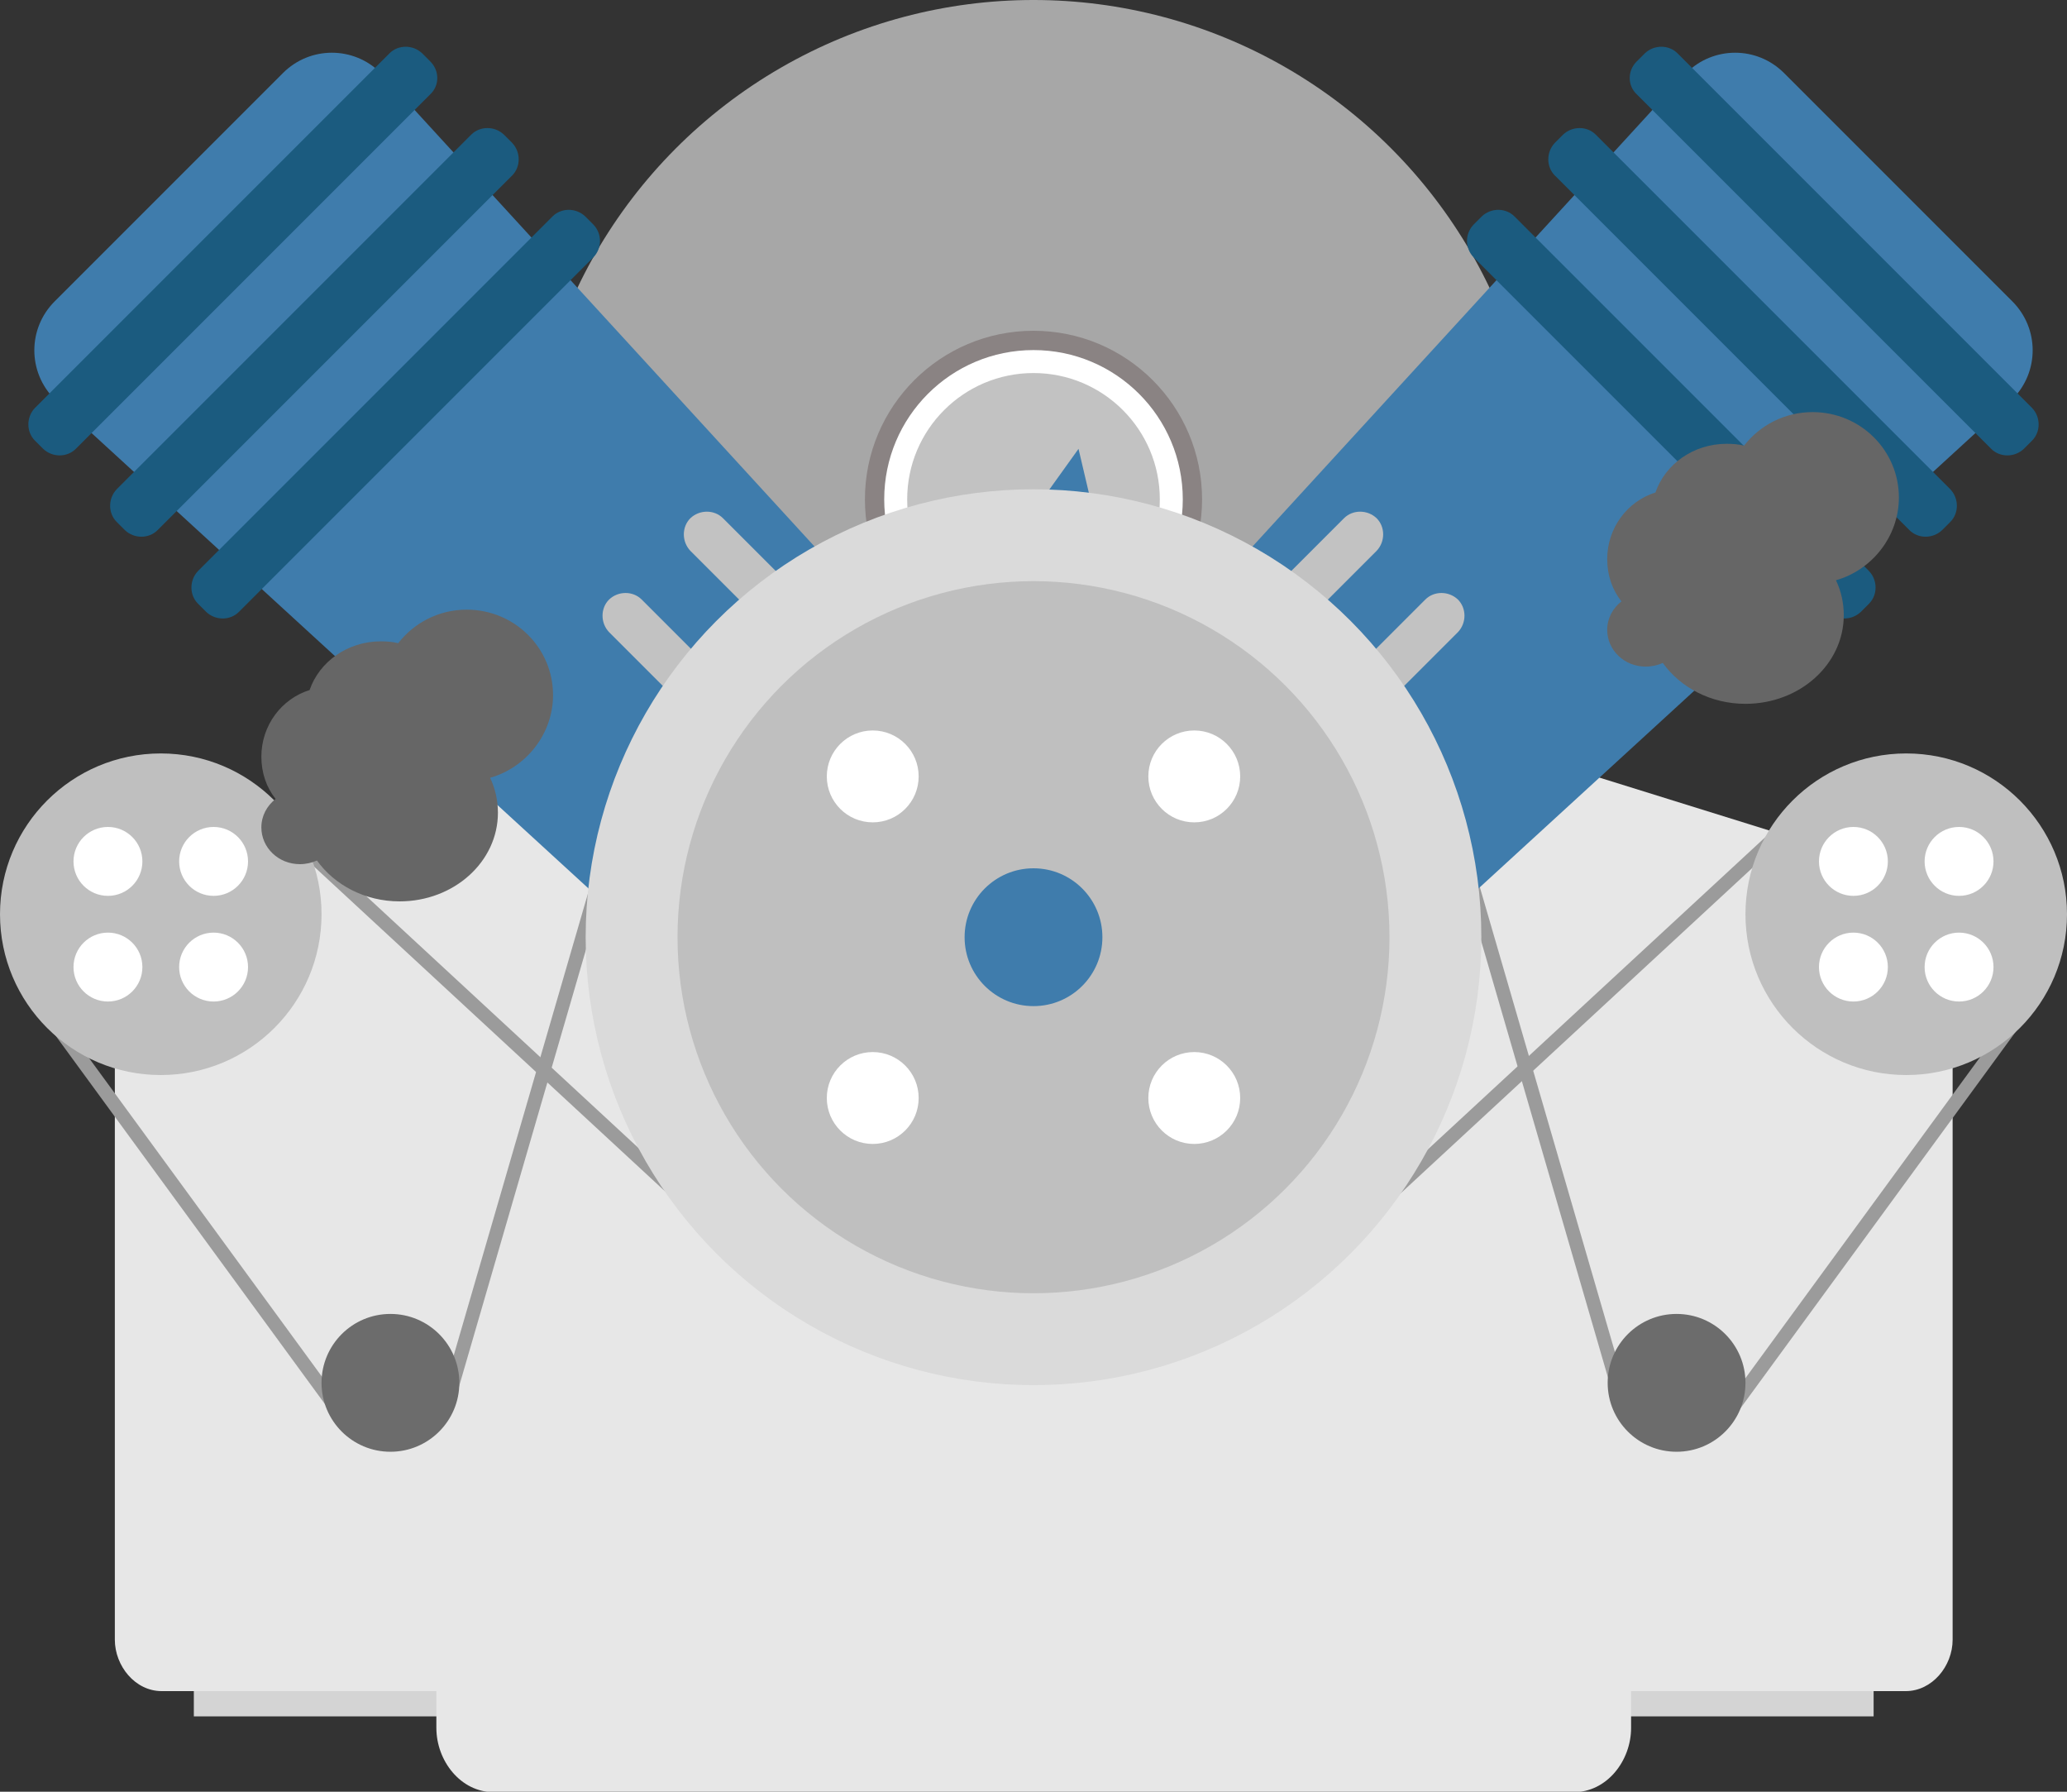 <?xml version="1.0" encoding="utf-8"?>
<svg version="1.1" id="Engine" xmlns="http://www.w3.org/2000/svg" xmlns:xlink="http://www.w3.org/1999/xlink" x="0px" y="0px"
	 viewBox="0 0 450 390" enable-background="new 0 0 450 390" xml:space="preserve">
<rect x="0" y="0" width="450" height="390" fill="#333333" stroke="none"/>
<g>
	<circle fill="#A7A7A7" cx="225" cy="110" r="110"/>
	<g id="Engine">
		<rect id="Shadow" x="42.2" y="366.6" fill="#D4D4D4" width="365.7" height="7"/>
		<path fill="#E7E7E7" d="M225,130.9L25,193.2v163.7c0,5.7,4.4,11.2,10.2,11.2H95v8c0,7.2,5.3,14,12.5,14h235.1
			c7.2,0,12.5-6.8,12.5-14v-8h59.8c5.7,0,10.2-5.4,10.2-11.2V193.2L225,130.9z"/>
	</g>
	<g>
		<g>

				<rect x="40.7" y="206.5" transform="matrix(0.807 -0.59 0.59 0.807 -147.694 75.795)" fill="#9B9B9B" width="3" height="115"/>

			<rect x="112" y="189" transform="matrix(-0.96 -0.279 0.279 -0.96 153.189 519.763)" fill="#9B9B9B" width="3" height="120"/>

			<rect x="102" y="156.5" transform="matrix(0.679 -0.734 0.734 0.679 -127.555 146.321)" fill="#9B9B9B" width="3" height="125"/>
		</g>
		<g>

				<rect x="406.7" y="206.5" transform="matrix(-0.807 -0.59 0.59 -0.807 581.762 717.953)" fill="#9B9B9B" width="3" height="115"/>

			<rect x="335.3" y="189" transform="matrix(0.96 -0.279 0.279 0.96 -56.023 103.653)" fill="#9B9B9B" width="3" height="120"/>

			<rect x="345.3" y="156.5" transform="matrix(-0.679 -0.734 0.734 -0.679 421.448 622.304)" fill="#9B9B9B" width="3" height="125"/>
		</g>
	</g>
	<g id="BlackDots">
		<circle fill="#6C6C6C" cx="365" cy="301" r="15"/>
		<circle fill="#6C6C6C" cx="85" cy="301" r="15"/>
	</g>
</g>
	<g class="PipeLeft">
	<path fill="#3F7CAC" d="M200,143.7L139.7,204L11.9,86.9c-5.9-5.9-5.9-15.4,0-21.3l49.7-49.7c5.9-5.9,15.4-5.9,21.3,0L200,143.7z"/>
		<path fill="#1B5B7F" d="M93.7,20.5L16.5,97.7c-1.9,1.9-5.1,1.9-7.1,0l-1.8-1.8c-1.9-1.9-1.9-5.1,0-7.1l77.2-77.2
		c1.9-1.9,5.1-1.9,7.1,0l1.8,1.8C95.7,15.4,95.7,18.6,93.7,20.5z"/>
		<path fill="#1B5B7F" d="M111.5,38.2l-77.2,77.2c-1.9,1.9-5.1,1.9-7.1,0l-1.8-1.8c-1.9-1.9-1.9-5.1,0-7.1l77.2-77.2
		c1.9-1.9,5.1-1.9,7.1,0l1.8,1.8C113.4,33.1,113.4,36.3,111.5,38.2z"/>
		<path fill="#1B5B7F" d="M129.2,56L52,133.2c-1.9,1.9-5.1,1.9-7.1,0l-1.8-1.8c-1.9-1.9-1.9-5.1,0-7.1l77.2-77.2
		c1.9-1.9,5.1-1.9,7.1,0l1.8,1.8C131.1,50.9,131.1,54,129.2,56z"/>
		<animateTransform
				attributeName="transform"
				begin="0s"
				dur=".1s"
				type="translate"
				values="0,0;3,3;0,0"
				repeatCount="indefinite"
		/>
</g>
	<g class="PipeRight">
	<path fill="#3F7CAC" d="M250,143.7l60.3,60.3L438.1,86.9c5.9-5.9,5.9-15.4,0-21.3l-49.7-49.7c-5.9-5.9-15.4-5.9-21.3,0L250,143.7z"
	/>
		<path fill="#1B5B7F" d="M356.3,20.5l77.2,77.2c1.9,1.9,5.1,1.9,7.1,0l1.8-1.8c1.9-1.9,1.9-5.1,0-7.1l-77.2-77.2
		c-1.9-1.9-5.1-1.9-7.1,0l-1.8,1.8C354.3,15.4,354.3,18.6,356.3,20.5z"/>
		<path fill="#1B5B7F" d="M338.5,38.2l77.2,77.2c1.9,1.9,5.1,1.9,7.1,0l1.8-1.8c1.9-1.9,1.9-5.1,0-7.1l-77.2-77.2
		c-1.9-1.9-5.1-1.9-7.1,0l-1.8,1.8C336.6,33.1,336.6,36.3,338.5,38.2z"/>
		<path fill="#1B5B7F" d="M320.8,56l77.2,77.2c1.9,1.9,5.1,1.9,7.1,0l1.8-1.8c1.9-1.9,1.9-5.1,0-7.1l-77.2-77.2
		c-1.9-1.9-5.1-1.9-7.1,0l-1.8,1.8C318.9,50.9,318.9,54,320.8,56z"/>
		<animateTransform
				attributeName="transform"
				begin="0s"
				dur=".1s"
				type="translate"
				values="0,0;3,-3;0,0"
				repeatCount="indefinite"
		/>
</g>
	<g id="Caps">
	<g>
		<path fill="#C2C2C2" d="M282,137.6l-7.1-7.1l17.7-17.7c1.9-1.9,5.1-1.9,7.1,0v0c1.9,1.9,1.9,5.1,0,7.1L282,137.6z"/>
		<path fill="#C2C2C2" d="M299.7,155.3l-7.1-7.1l17.7-17.7c1.9-1.9,5.1-1.9,7.1,0v0c1.9,1.9,1.9,5.1,0,7.1L299.7,155.3z"/>
	</g>
		<g>
		<path fill="#C2C2C2" d="M168,137.6l7.1-7.1l-17.7-17.7c-1.9-1.9-5.1-1.9-7.1,0l0,0c-1.9,1.9-1.9,5.1,0,7.1L168,137.6z"/>
			<path fill="#C2C2C2" d="M150.3,155.3l7.1-7.1l-17.7-17.7c-1.9-1.9-5.1-1.9-7.1,0l0,0c-1.9,1.9-1.9,5.1,0,7.1L150.3,155.3z"/>
	</g>
</g>
	<g>
	<circle fill="#8A8383" cx="225" cy="108.7" r="36.7"/>
		<circle fill="#C2C2C2" stroke="#FFFFFF" stroke-width="5" stroke-miterlimit="10" cx="225" cy="108.7" r="30"/>
</g>
	<g id="SmallCogLeft">
	<circle fill="#BFBFBF" cx="35" cy="199" r="35"/>
		<g>
		<g>
			<circle fill="#FFFFFF" cx="46.5" cy="187.5" r="7.5"/>
			<circle fill="#FFFFFF" cx="23.5" cy="187.5" r="7.5"/>
		</g>
			<g>
			<circle fill="#FFFFFF" cx="46.5" cy="210.5" r="7.5"/>
				<circle fill="#FFFFFF" cx="23.5" cy="210.5" r="7.5"/>
		</g>
	</g>
		<animateTransform
				attributeName="transform"
				begin="0s"
				dur=".5s"
				type="rotate"
				from="0 35 199"
				to="360 35 199"
				repeatCount="indefinite"
		/>
</g>
	<g id="SmallCogRight">
	<circle fill="#BFBFBF" cx="415" cy="199" r="35"/>
		<g>
		<g>
			<circle fill="#FFFFFF" cx="426.5" cy="187.5" r="7.5"/>
			<circle fill="#FFFFFF" cx="403.5" cy="187.5" r="7.5"/>
		</g>
			<g>
			<circle fill="#FFFFFF" cx="426.5" cy="210.5" r="7.5"/>
				<circle fill="#FFFFFF" cx="403.5" cy="210.5" r="7.5"/>
		</g>
	</g>
		<animateTransform
				attributeName="transform"
				begin="0s"
				dur=".5s"
				type="rotate"
				from="0 415 199"
				to="360 415 199"
				repeatCount="indefinite"
		/>
</g>
	<polyline id="Pointer" fill="#3F7CAC" points="227.7,107.6 234.8,97.7 237.6,109.6 ">
	<animateTransform
			attributeName="transform"
			begin="0s"
			dur=".1s"
			type="translate"
			values="0,0;1,1;0,0"
			repeatCount="indefinite"
	/>
</polyline>
	<g id="BigCog">
	<g>
		<circle fill="#BFBFBF" stroke="#DADADA" stroke-width="20" stroke-miterlimit="10" cx="225" cy="204" r="87.5"/>
		<circle fill="#3F7CAC" cx="225" cy="204" r="15"/>
	</g>
		<g>
		<g>
			<circle fill="#FFFFFF" cx="190" cy="169" r="10"/>
			<circle fill="#FFFFFF" cx="260" cy="169" r="10"/>
		</g>
			<g>
			<circle fill="#FFFFFF" cx="190" cy="239" r="10"/>
				<circle fill="#FFFFFF" cx="260" cy="239" r="10"/>
		</g>
	</g>
		<animateTransform
				attributeName="transform"
				begin="0s"
				dur=".5s"
				type="rotate"
				from="360 225 204"
				to="0 225 204"
				repeatCount="indefinite"
		/>
</g>
	<path id="Cloud3" fill="#666666" d="M413.4,108.3c0-10.3-8.4-18.6-18.8-18.6c-6.1,0-11.5,2.9-14.9,7.3c-1.2-0.3-2.5-0.4-3.8-0.4
	c-7.3,0-13.4,4.5-15.5,10.6c-6.1,1.9-10.5,7.7-10.5,14.5c0,3.5,1.1,6.7,3.1,9.2c-1.9,1.5-3.1,3.7-3.1,6.2c0,4.4,3.7,8,8.4,8
	c1.3,0,2.6-0.3,3.7-0.8c3.8,5.3,10.4,8.9,18,8.9c11.8,0,21.4-8.6,21.4-19.3c0-2.7-0.6-5.3-1.7-7.6
	C407.5,124.1,413.4,116.8,413.4,108.3z">
	<animateTransform
			attributeName="transform"
			begin="0s"
			dur="3s"
			type="translate"
			values="0,0;30,-30"
			repeatCount="indefinite"
	/>
		<animate
				attributeName="opacity"
				values="0;0.2;1;0.2;0"
				dur="3s"
				begin="0s"
				repeatCount="indefinite"/>
</path>
	<path id="Cloud1" fill="#666666" d="M120.4,151.3c0-10.3-8.4-18.6-18.8-18.6c-6.1,0-11.5,2.9-14.9,7.3c-1.2-0.3-2.5-0.4-3.8-0.4
	c-7.3,0-13.4,4.5-15.5,10.6c-6.1,1.9-10.5,7.7-10.5,14.5c0,3.5,1.1,6.7,3.1,9.2c-1.9,1.5-3.1,3.7-3.1,6.2c0,4.4,3.7,8,8.4,8
	c1.3,0,2.6-0.3,3.7-0.8c3.8,5.3,10.4,8.9,18,8.9c11.8,0,21.4-8.6,21.4-19.3c0-2.7-0.6-5.3-1.7-7.6
	C114.5,167.1,120.4,159.8,120.4,151.3z">
	<animateTransform
			attributeName="transform"
			begin="0s"
			dur="2s"
			type="translate"
			values="0,0;-20,-20"
			repeatCount="indefinite"
	/>
		<animate
				attributeName="opacity"
				values="0;0.2;1;0.2;0"
				dur="2s"
				begin="0s"
				repeatCount="indefinite"/>
</path>
</svg>
